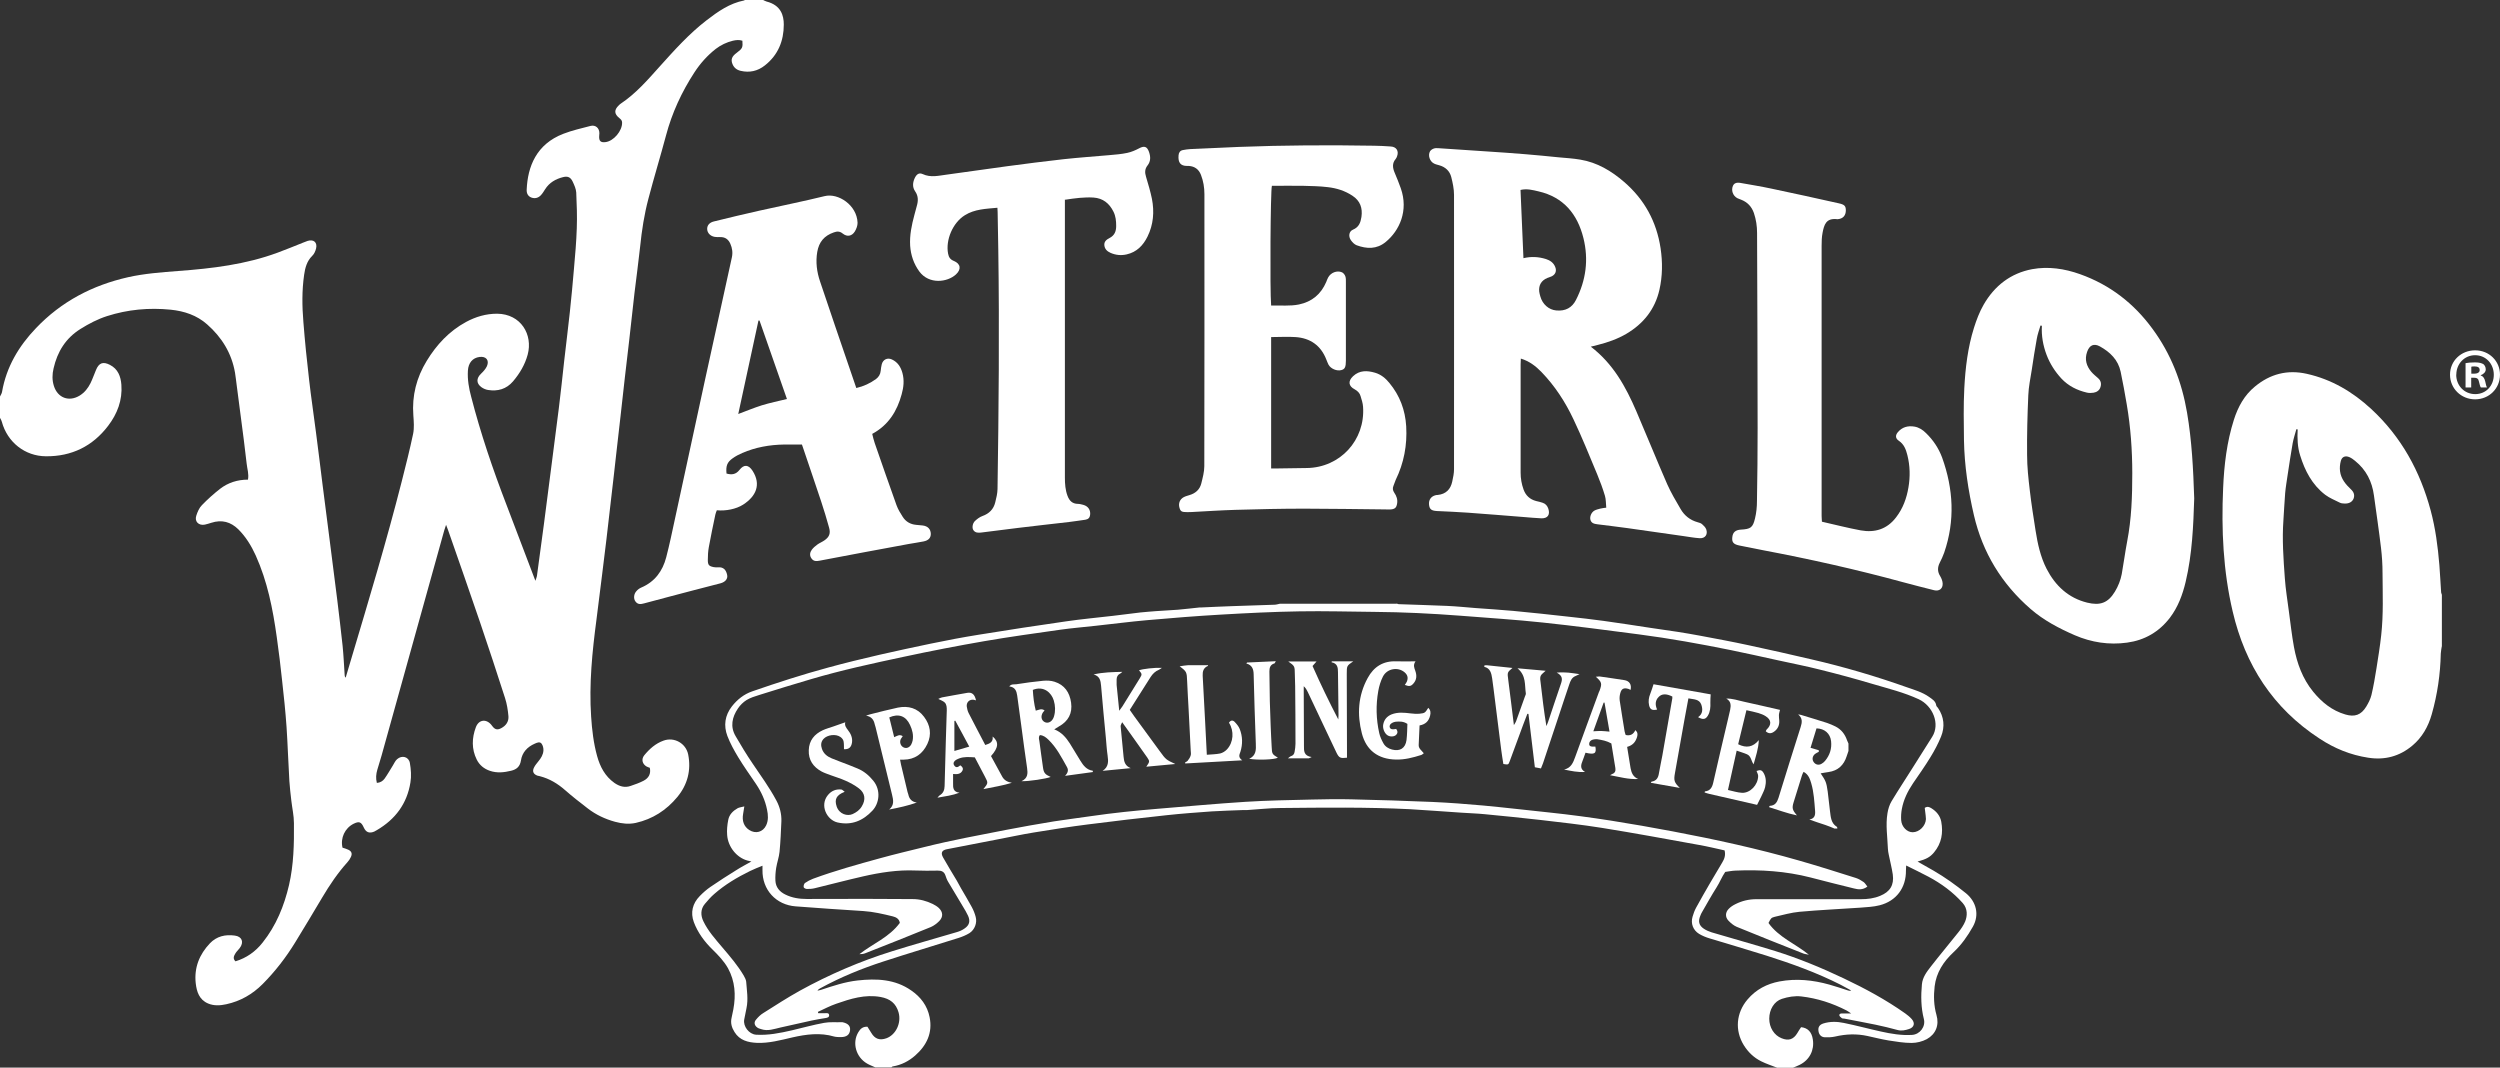 <?xml version="1.0" encoding="UTF-8"?>
<svg id="Layer_2" data-name="Layer 2" xmlns="http://www.w3.org/2000/svg" viewBox="0 0 230.07 98.25">
  <rect x="0" y="0" width="230.07" height="98.25" fill="#333333" stroke="none"/>
  <defs>
    <style>
      .cls-1 {
        fill: #fff;
      }
    </style>
  </defs>
  <g id="Content">
    <g>
      <g>
        <path class="cls-1" d="M128.5,55.53c.07.02.14.06.21.07,1.49.06,2.98.09,4.47.16.88.04,1.76.13,2.64.2,1.15.09,2.29.15,3.44.26,1.69.16,3.38.34,5.06.53,1.09.12,2.18.24,3.26.39,1.44.2,2.87.42,4.3.64.84.12,1.68.24,2.52.37.68.11,1.36.22,2.04.35,1.48.28,2.96.55,4.43.87,1.93.41,3.86.85,5.79,1.3,3,.69,5.96,1.56,8.86,2.59.69.24,1.39.44,2,.87.29.21.61.38.67.79.01.08.1.15.16.23.56.83.65,1.73.28,2.64-.27.66-.61,1.3-.98,1.9-.5.82-1.06,1.61-1.6,2.4-.49.73-.87,1.5-1.03,2.37-.06.33-.08.68-.06,1.01.04.63.55,1.13,1.07,1.12.61-.01,1.18-.58,1.21-1.21,0-.2-.04-.41-.06-.62-.02-.14-.03-.29-.05-.41.24-.17.43-.08.61.03.47.29.81.7.91,1.24.19,1.03.03,1.99-.66,2.82-.38.45-.7.62-1.52.85.51.29,1,.56,1.48.84,1.05.61,2.04,1.32,2.98,2.08.94.77,1.25,1.97.63,3.07-.49.87-1.05,1.67-1.79,2.36-.91.85-1.58,1.86-1.73,3.14-.1.88-.08,1.75.17,2.63.27.92-.06,1.76-.89,2.22-.41.22-.93.35-1.4.35-.71,0-1.42-.12-2.13-.23-.65-.11-1.29-.27-1.93-.41-1-.22-1.98-.18-2.97.05-.31.07-.64.08-.95.07-.34-.01-.55-.25-.59-.58-.05-.34.08-.57.44-.69.63-.2,1.28-.18,1.9-.05,1.14.23,2.27.54,3.41.79.94.21,1.89.37,2.86.31.72-.04,1.27-.76,1.09-1.46-.27-1.06-.28-2.12-.18-3.2.06-.65.45-1.15.82-1.63.83-1.07,1.7-2.1,2.54-3.16.24-.3.47-.63.62-.99.2-.5.25-1.16-.23-1.7-.9-1.01-1.97-1.79-3.15-2.42-.66-.35-1.33-.67-2.05-1.03,0,.2-.02.33-.02.46.02,1.58-.88,2.81-2.42,3.2-.58.15-1.19.17-1.79.22-1.86.13-3.73.21-5.59.38-.76.07-1.52.29-2.27.46-.33.08-.37.15-.58.57.95,1.33,2.48,1.91,3.72,2.92-.17-.04-.35-.05-.51-.11-2.05-.81-4.1-1.62-6.14-2.46-.28-.12-.54-.34-.76-.57-.3-.32-.29-.75.02-1.07.18-.19.41-.34.64-.45.6-.3,1.23-.45,1.91-.45,3.21,0,6.42,0,9.63,0,.61,0,1.2-.07,1.77-.31.91-.37,1.29-.99,1.16-1.96-.09-.61-.25-1.21-.37-1.82-.04-.18-.07-.36-.08-.55-.04-1.09-.22-2.18-.04-3.27.06-.38.18-.78.38-1.11.63-1.05,1.31-2.07,1.96-3.11.6-.94,1.19-1.88,1.78-2.82.74-1.18.06-2.84-1.24-3.45-1.36-.63-2.8-.98-4.22-1.4-1.61-.48-3.23-.92-4.85-1.32-1.29-.33-2.6-.58-3.91-.87-1.43-.31-2.86-.64-4.3-.93-2.81-.57-5.63-1.08-8.47-1.45-2.95-.38-5.89-.78-8.85-1.09-2.53-.27-5.08-.43-7.61-.63-2.62-.2-5.24-.33-7.86-.35-2.3-.02-4.61-.09-6.91-.05-2.42.04-4.83.16-7.24.3-2.26.13-4.52.31-6.77.51-1.59.14-3.18.35-4.77.52-1.08.12-2.17.21-3.24.36-2.32.33-4.65.65-6.97,1.05-2.48.43-4.96.91-7.43,1.44-2.86.61-5.73,1.23-8.54,2.06-1.6.47-3.19.96-4.78,1.46-.39.12-.8.25-1.15.46-.31.19-.6.48-.8.78-.54.8-.73,1.67-.21,2.55.49.85,1,1.69,1.55,2.5.76,1.13,1.56,2.22,2.2,3.42.32.6.48,1.23.46,1.9-.04.94-.08,1.88-.17,2.82-.05.5-.23.98-.31,1.48-.06.39-.09.79-.07,1.18.03.6.38,1.01.91,1.27.62.31,1.29.41,1.97.41,1.81,0,3.63-.01,5.44-.01,1.44,0,2.87.02,4.31.02.66,0,1.27.17,1.85.45.2.1.4.22.56.37.39.37.41.82.04,1.2-.22.22-.49.43-.77.55-2,.82-4.02,1.62-6.03,2.41-.17.07-.35.09-.55.09,1.23-.97,2.75-1.55,3.72-2.88-.06-.37-.33-.52-.65-.6-.9-.22-1.79-.43-2.72-.49-2.07-.12-4.14-.28-6.21-.43-1.81-.13-3.09-1.52-3.06-3.34,0-.11,0-.22,0-.4-.41.17-.79.31-1.15.49-1.18.58-2.31,1.25-3.3,2.12-.31.27-.58.58-.85.9-.42.49-.39,1.09-.14,1.6.43.9,1.1,1.64,1.74,2.4.71.83,1.41,1.65,1.97,2.59.1.18.21.38.23.57.06.81.2,1.61.03,2.43-.07.35-.14.7-.21,1.05-.12.63.44,1.35,1.08,1.4,1.12.07,2.21-.15,3.3-.4.99-.23,1.97-.51,2.97-.69.53-.1,1.09-.04,1.63-.06.02,0,.04,0,.06,0,.51.11.74.34.7.73-.04.42-.32.64-.84.64-.21,0-.42,0-.62-.05-1.29-.38-2.57-.21-3.85.08-1.08.25-2.16.55-3.28.5-.81-.04-1.57-.23-2.04-.99-.26-.41-.39-.84-.27-1.33.06-.26.11-.51.16-.77.24-1.31.16-2.58-.49-3.77-.37-.66-.89-1.2-1.43-1.73-.74-.72-1.36-1.56-1.72-2.53-.32-.87-.12-1.71.55-2.39.3-.31.63-.6.98-.84.78-.54,1.59-1.05,2.39-1.55.42-.27.87-.5,1.38-.79-.16-.04-.27-.06-.38-.09-.98-.28-1.77-1.25-1.85-2.34-.04-.46.01-.94.1-1.4.09-.49.44-.83.86-1.07.15-.08.34-.1.62-.17-.05.29-.07.49-.11.68-.12.65.07,1.17.56,1.49.59.38,1.26.2,1.56-.43.22-.47.18-.96.08-1.44-.17-.86-.53-1.64-1.02-2.37-.55-.81-1.12-1.61-1.63-2.45-.38-.63-.74-1.28-1-1.96-.36-.96-.23-1.89.41-2.72.5-.64,1.12-1.13,1.88-1.39,2.31-.8,4.63-1.55,6.99-2.19,3.12-.85,6.28-1.54,9.44-2.2,1.48-.31,2.97-.59,4.47-.83,2.66-.43,5.31-.84,7.98-1.22,1.44-.21,2.88-.34,4.33-.51.84-.1,1.68-.21,2.52-.31.47-.05.94-.08,1.41-.12.68-.05,1.35-.08,2.03-.13.67-.06,1.34-.14,2.01-.21.06,0,.11,0,.17,0,.94-.04,1.88-.09,2.82-.12,1.3-.05,2.6-.08,3.89-.13.16,0,.33-.06.49-.09,3.59,0,7.18,0,10.77,0Z"/>
        <path class="cls-1" d="M163.52,98.25c-.48-.19-.98-.35-1.44-.58-.67-.33-1.2-.84-1.6-1.48-.84-1.36-.71-2.97.34-4.21.78-.92,1.78-1.44,2.94-1.66,1.55-.29,3.08-.13,4.59.29.58.16,1.15.36,1.72.54.08.03.17.05.29,0-.32-.17-.64-.35-.96-.52-2.19-1.11-4.49-1.94-6.82-2.68-1.74-.55-3.49-1.06-5.24-1.59-.34-.1-.68-.24-.98-.42-.55-.34-.78-.95-.6-1.57.08-.29.19-.58.33-.84.41-.76.85-1.51,1.28-2.26.37-.63.74-1.26,1.12-1.89.2-.33.33-.67.22-1.12-.77-.17-1.55-.36-2.34-.5-2.98-.54-5.95-1.09-8.94-1.57-1.88-.3-3.77-.51-5.66-.73-1.7-.2-3.41-.36-5.12-.53-.71-.07-1.43-.09-2.14-.14-1.58-.1-3.15-.23-4.73-.32-3.98-.2-7.97-.15-11.95-.11-1.03,0-2.06.13-3.09.19-.13,0-.26,0-.4,0-.94.04-1.88.06-2.82.12-1.38.1-2.77.2-4.15.35-2.42.26-4.84.54-7.25.85-1.66.21-3.32.47-4.97.74-1.12.18-2.24.43-3.36.64-1.55.3-3.1.6-4.64.9-.47.09-.6.33-.36.76.4.72.84,1.42,1.26,2.13.13.23.25.46.38.69.34.59.69,1.17,1.01,1.76.15.28.27.58.35.89.15.55-.09,1.18-.57,1.49-.31.19-.67.34-1.02.45-2.3.73-4.6,1.41-6.89,2.16-2.01.65-3.96,1.45-5.81,2.46-.1.05-.2.11-.27.23.1-.02.21-.04.31-.07,1.11-.37,2.22-.74,3.38-.87,1.74-.19,3.44-.13,4.94.92.87.6,1.48,1.4,1.69,2.46.29,1.44-.27,2.6-1.33,3.53-.58.51-1.27.87-2.06,1-.05,0-.09.06-.13.09h-1.47c-.26-.12-.52-.21-.76-.35-1.03-.59-1.4-1.91-.81-2.89.18-.31.42-.53.84-.5.11.18.24.37.35.56.33.56.77.72,1.39.5.88-.32,1.4-1.42,1.12-2.39-.24-.83-.78-1.25-1.65-1.41-1.44-.26-2.76.16-4.08.62-.58.2-1.13.49-1.69.75,0,.04.02.08.03.12.21,0,.42,0,.63,0,.15,0,.34-.04.37.16.03.22-.16.26-.34.29-.43.07-.86.14-1.28.23-.96.21-1.91.43-2.86.64-.58.13-1.16.36-1.77.15-.12-.04-.26-.07-.36-.15-.27-.19-.33-.48-.11-.73.19-.23.41-.45.66-.6,1.11-.7,2.22-1.42,3.37-2.06,2.71-1.49,5.54-2.71,8.49-3.63,1.97-.62,3.97-1.17,5.95-1.76.25-.07.5-.18.71-.33.45-.3.55-.68.33-1.17-.13-.29-.3-.56-.46-.83-.46-.77-.93-1.54-1.38-2.31-.11-.18-.18-.39-.25-.59-.12-.34-.37-.44-.71-.43-.68.01-1.36.02-2.04-.01-1.64-.07-3.24.18-4.82.54-1.49.34-2.96.73-4.45,1.09-.23.06-.48.07-.72.07-.11,0-.29-.09-.3-.17-.02-.12.03-.31.12-.38.23-.16.48-.29.74-.39,2.01-.74,4.07-1.31,6.14-1.88,1.38-.38,2.77-.71,4.15-1.05,2.48-.62,4.99-1.08,7.49-1.57,1.46-.28,2.92-.54,4.39-.78,1.13-.18,2.26-.31,3.39-.48,2.05-.3,4.1-.51,6.16-.68,2.69-.22,5.38-.47,8.07-.64,2.03-.13,4.07-.16,6.11-.21,1.21-.03,2.42-.05,3.62-.02,2.49.06,4.98.13,7.47.24,1.56.07,3.13.19,4.69.33,2.03.19,4.05.43,6.07.64,3.82.4,7.6,1.03,11.37,1.74,3.92.74,7.81,1.59,11.64,2.69,1.75.5,3.48,1.05,5.22,1.6.25.08.48.22.7.37.14.1.22.26.35.42-.43.33-.85.27-1.24.17-1.34-.32-2.67-.67-4-1.01-2.27-.58-4.57-.73-6.9-.63-.32.01-.63.08-.94.12-.32.46-.5.96-.79,1.41-.47.74-.9,1.52-1.34,2.28-.07.11-.12.23-.17.36-.21.5-.12.88.33,1.18.21.14.46.25.71.33,1.95.58,3.91,1.12,5.85,1.72,2.18.68,4.28,1.55,6.34,2.53,1.96.93,3.86,1.96,5.63,3.21.21.15.42.32.6.52.33.37.23.77-.25.92-.34.11-.68.19-1.05.09-.67-.18-1.35-.35-2.03-.49-.96-.2-1.92-.37-2.88-.56-.07-.01-.17,0-.22-.04-.09-.07-.23-.18-.23-.27,0-.16.16-.17.3-.16.22,0,.45,0,.79,0-.19-.12-.29-.21-.41-.27-1.32-.68-2.71-1.13-4.18-1.3-.61-.07-1.21.04-1.78.22-.72.23-1.17.99-1.17,1.83,0,.81.45,1.53,1.14,1.8.64.26,1.09.11,1.44-.47.11-.19.23-.38.35-.55.61.06.98.44,1.08,1.12.16.99-.3,1.89-1.2,2.34-.2.1-.41.18-.62.27h-1.47Z"/>
      </g>
      <g>
        <path class="cls-1" d="M168.85,76.26c-.29-.12-.57-.24-.87-.34-.48-.16-.96-.31-1.47-.5.47-.08.56-.38.53-.78-.07-.86-.11-1.73-.36-2.57-.12-.39-.25-.8-.7-1.04-.06.12-.12.22-.15.33-.26.83-.52,1.65-.77,2.48-.16.53-.12.7.31,1.2-.93-.19-1.74-.51-2.57-.76.03-.06.05-.12.07-.12.48-.02.67-.32.8-.73.67-2.18,1.35-4.35,2.04-6.52.14-.43.19-.82-.23-1.16.1.01.2.02.29.05.79.24,1.59.48,2.37.73.27.09.53.21.78.33.53.27.87.71,1.06,1.27.04.1.08.2.13.3v.68c-.05.16-.11.31-.16.47-.26.83-.8,1.35-1.68,1.47-.24.03-.47.08-.72.12.47.69.53.83.65,1.68.08.6.13,1.2.21,1.8.07.54.09,1.11.63,1.44.04.02.03.1.05.16h-.23ZM167.38,69.06s0,.09,0,.13c-.11.06-.24.11-.34.19-.25.2-.3.51-.13.75.17.25.47.32.74.15.11-.06.21-.15.3-.25.44-.53.64-1.13.56-1.83-.08-.69-.59-1.15-1.34-1.17-.18.6-.37,1.2-.55,1.79.27.08.51.15.75.22Z"/>
        <path class="cls-1" d="M141.78,70.71c-.2-.04-.37-.07-.53-.1-.2-1.66-.4-3.28-.59-4.91-.03,0-.06,0-.1-.01-.13.33-.26.66-.38.99-.42,1.13-.83,2.26-1.25,3.39-.12.32-.13.31-.58.24-.06-.41-.14-.84-.19-1.26-.2-1.59-.4-3.18-.6-4.77-.08-.62-.15-1.23-.24-1.85-.07-.48-.18-.94-.72-1.06,0-.07-.01-.09,0-.11,0-.01.03-.03.05-.03.05,0,.11-.02.17-.01.78.08,1.56.16,2.37.25-.49.41-.48.41-.39,1.09.18,1.36.34,2.73.52,4.17.09-.15.16-.24.2-.35.28-.76.55-1.52.82-2.29.03-.09.09-.18.08-.27-.12-.78.05-1.64-.77-2.32.93.08,1.73.15,2.59.23-.19.19-.39.31-.46.48-.07.18-.03.41,0,.61.15,1.33.31,2.66.53,4,.06-.14.12-.27.17-.42.39-1.16.77-2.32,1.17-3.48.14-.4.17-.73-.39-1.02.45-.04.76-.02,1.06,0,.31.03.63.08,1.04.14-.18.08-.27.13-.36.17-.36.14-.48.46-.59.79-.32.93-.62,1.86-.93,2.79-.49,1.48-.99,2.96-1.48,4.45-.05.14-.11.28-.19.48Z"/>
        <path class="cls-1" d="M100.58,71.05c-.85.12-1.7.24-2.56.35.24-.26.34-.51.17-.81-.5-.89-.96-1.8-1.71-2.52-.22-.21-.45-.4-.78-.42-.15.18-.08.37-.05.54.1.8.22,1.6.33,2.41.07.53.19.67.71.9-.36.16-2.06.42-2.68.39.6-.28.58-.73.51-1.22-.19-1.29-.36-2.57-.53-3.86-.13-.93-.26-1.87-.38-2.8-.06-.42-.19-.78-.73-.84.2-.25.45-.17.65-.2.82-.13,1.64-.24,2.46-.32.35-.03.73-.02,1.06.09.92.29,1.39.99,1.52,1.92.14.99-.26,1.72-1.13,2.2-.13.07-.25.15-.42.26.67.26,1.08.75,1.43,1.29.33.53.65,1.06.97,1.59.27.44.57.85,1.15.93,0,.04,0,.08,0,.12ZM95.05,63.5c.04.66.11,1.28.27,1.9.29-.07.53-.23.81-.02-.06.07-.11.12-.15.18-.22.34-.16.71.14.88.3.17.65.01.82-.36.02-.05.04-.1.06-.16.14-.48.12-.97-.02-1.45-.21-.71-.92-1.39-1.93-.98Z"/>
        <path class="cls-1" d="M129.27,63.05c.08-.13.16-.22.2-.32.14-.35.07-.62-.21-.86-.61-.52-1.61-.35-1.99.39-.21.41-.35.88-.43,1.33-.23,1.29-.2,2.59.09,3.88.07.32.22.64.38.93.17.31.46.49.8.58.73.19,1.23-.12,1.33-.88.06-.5.06-1.01.08-1.48-.37-.25-.73-.23-1.09-.2-.11.01-.22.06-.32.11-.15.09-.27.22-.21.41.06.18.22.18.37.17.07,0,.14-.02.22-.03.15.21.16.39-.02.56-.18.17-.56.18-.79.02-.28-.19-.46-.65-.38-1.01.09-.44.35-.74.77-.91.57-.22,1.15-.16,1.73-.09.28.03.56.06.84.03.49-.05.51-.08.8-.54.22.21.24.44.17.72-.12.49-.41.8-.97.9-.03.59-.05,1.19-.08,1.79-.02.34.27.51.47.77-.1.07-.16.14-.24.16-.76.24-1.52.44-2.32.42-1.65-.03-2.74-.86-3.14-2.41-.45-1.75-.35-3.48.54-5.1.56-1.03,1.42-1.58,2.63-1.53.56.02,1.12,0,1.77,0-.24.34-.12.59-.03.85.16.44.15.85-.18,1.21-.22.24-.37.27-.78.11Z"/>
        <path class="cls-1" d="M103.27,66.46c-.07.17-.14.27-.14.37.08.94.19,1.88.27,2.81.04.46.14.85.66,1.05-.86.08-1.73.17-2.59.25.56-.36.54-.87.46-1.41-.08-.54-.11-1.09-.16-1.63-.15-1.6-.31-3.19-.44-4.79-.04-.48-.12-.89-.69-1.04.88-.21,1.75-.22,2.64-.24-.06.05-.11.12-.18.15-.24.11-.33.3-.34.54,0,.17,0,.34,0,.51.07.77.16,1.54.24,2.38.12-.17.21-.28.29-.4.54-.86,1.08-1.73,1.61-2.6.22-.36.2-.39-.08-.72.3-.13,1.44-.26,2.11-.23-.13.08-.2.15-.28.18-.33.13-.57.37-.76.66-.64,1-1.27,2-1.92,3.03.14.2.26.38.39.56.79,1.08,1.58,2.16,2.37,3.24.56.77.58.79,1.43,1.18-.95.09-1.79.17-2.67.25.31-.45.33-.49.1-.83-.75-1.08-1.53-2.15-2.33-3.28Z"/>
        <path class="cls-1" d="M122.55,60.86c.64,0,1.29,0,1.99,0-.6.41-.6.41-.6,1.14,0,2.38.02,4.76.02,7.13,0,.2,0,.41,0,.6-.61.07-.72.02-.95-.43-.29-.59-.57-1.19-.85-1.79-.6-1.28-1.21-2.55-1.81-3.83-.09-.18-.18-.36-.37-.53,0,.18,0,.36,0,.54,0,1.64.01,3.28.02,4.93,0,.46-.04.94.71,1.05-.2.09-.24.12-.28.12-.6,0-1.2,0-1.91,0,.15-.11.21-.18.28-.2.21-.06.31-.21.34-.41.04-.24.08-.48.08-.73,0-1.77-.01-3.55-.03-5.32,0-.36-.03-.72-.03-1.07-.01-.76,0-.76-.61-1.19.89,0,1.72,0,2.61,0-.13.14-.23.26-.37.42.73,1.65,1.52,3.29,2.37,4.92,0-.13.02-.26.02-.39-.02-1.32-.04-2.64-.05-3.96,0-.41-.04-.81-.59-.91.01-.04.02-.07.03-.11Z"/>
        <path class="cls-1" d="M90.67,68.56c.43-.13.75-.28.68-.78.6.5.54,1.03-.15,1.8.33.61.68,1.24,1.02,1.87.19.36.5.52.9.59-.84.26-1.7.39-2.62.58.45-.56.45-.56.14-1.15-.3-.58-.61-1.16-.93-1.77-.49-.03-.98-.08-1.45.1-.14.05-.28.12-.39.22-.14.13-.16.3-.03.46.11.14.25.16.4.05.04-.03.08-.06.13-.1.18.12.3.27.21.47-.16.34-.48.37-.87.33,0,.28,0,.56,0,.84-.01.42,0,.82.59.88-.65.25-1.29.33-2.03.46.12-.13.16-.19.21-.22.33-.19.44-.49.45-.85.03-1.36.07-2.72.11-4.07.03-.96.06-1.92.09-2.89,0-.27,0-.55-.2-.74-.14-.13-.35-.2-.58-.32.13-.06.24-.12.34-.14.78-.14,1.55-.29,2.33-.42.43-.07.68.14.8.69-.1-.02-.18-.05-.26-.06-.37-.02-.64.26-.59.64.03.2.08.41.17.59.49.97,1.01,1.93,1.52,2.92ZM89.2,68.71c-.23-.43-.44-.83-.66-1.23-.21-.39-.42-.77-.63-1.16-.03.01-.05.02-.08.03v2.76c.46-.13.89-.26,1.37-.4Z"/>
        <path class="cls-1" d="M149.74,68.72c.11.68.21,1.34.32,1.98.08.42.23.8.7.99-.88.05-1.72-.19-2.59-.35.07-.04.13-.08.2-.11.26-.09.33-.29.29-.54-.12-.76-.25-1.52-.37-2.27-.42-.24-.86-.32-1.3-.39-.06,0-.11-.01-.17,0-.36.02-.56.17-.57.43,0,.21.12.27.57.25.12.64-.07.76-.91.56-.1.27-.19.56-.3.83-.15.37-.17.7.26.94-.66.05-1.28-.09-1.93-.22.64-.14.83-.63,1.02-1.15.72-2,1.46-3.99,2.19-5.99.01-.04.03-.07.05-.1.25-.68.22-.8-.34-1.3.16,0,.28-.04.39-.02.75.1,1.49.22,2.23.33.47.07.69.4.58.9-.07-.03-.13-.07-.19-.09-.43-.13-.65-.03-.76.4-.06.21-.08.45-.05.67.14.95.3,1.9.45,2.84.02.11.06.21.1.33.41.09.7-.04.89-.45.21.19.23.38.16.62-.13.45-.38.77-.9.92ZM148.12,67.33c-.16-.94-.31-1.81-.46-2.67-.03,0-.05,0-.08,0-.31.87-.63,1.73-.95,2.64.28-.01.5-.04.72-.03.24,0,.47.04.77.06Z"/>
        <path class="cls-1" d="M159.82,69.09c-.27,1.23-.53,2.38-.8,3.61.46.1.88.24,1.29.26.75.04,1.48-.72,1.49-1.55,0-.15-.1-.31-.15-.46.35-.13.5-.09.67.22.22.4.22.84.12,1.27-.07.29-.22.56-.34.83-.12.26-.26.52-.4.8-1.43-.33-2.92-.67-4.4-1.01-.14-.03-.29-.08-.43-.13.01-.04.02-.1.04-.1.47-.05.65-.35.75-.78.43-1.91.88-3.81,1.33-5.72.08-.33.16-.66.23-.99.08-.4.11-.8-.36-1.05.59-.02,1.11.18,1.64.29.55.12,1.1.25,1.65.37.55.13,1.1.25,1.66.38-.03.15-.09.3-.1.46-.01.17.02.34.03.51.03.43-.12.78-.47,1.03-.26.19-.51.21-.77-.03.03-.06.04-.12.07-.15.48-.45.46-.9-.08-1.24-.2-.13-.44-.22-.67-.29-.34-.1-.69-.17-1.1-.26-.25,1.05-.5,2.08-.76,3.13.75.38,1.37.27,1.9-.38-.03.79-.28,1.5-.48,2.23-.23-.31-.22-.75-.6-.92-.29-.13-.6-.21-.96-.34Z"/>
        <path class="cls-1" d="M84.39,73.85c-.84.3-1.68.48-2.56.65.49-.41.38-.88.26-1.38-.51-2.06-1.01-4.12-1.51-6.19-.02-.09-.06-.18-.08-.27-.09-.43-.31-.72-.8-.8.14-.04.27-.1.41-.13.84-.21,1.67-.43,2.52-.61.96-.19,1.81.04,2.41.85.57.76.72,1.61.3,2.5-.43.9-1.14,1.43-2.18,1.44-.09,0-.18,0-.33,0,.04.18.06.32.09.46.2.84.4,1.68.6,2.52.02.07.05.14.07.22.09.43.33.69.8.75ZM83.08,67.74c-.06.09-.13.18-.18.27-.14.29-.02.64.25.77.26.13.55.02.71-.27.06-.11.1-.24.13-.37.09-.5-.03-.97-.24-1.42-.38-.83-1.05-1.08-1.91-.7.15.6.3,1.2.45,1.82.25-.1.47-.29.78-.1Z"/>
        <path class="cls-1" d="M77.73,72.87c-.78.31-.95.7-.73,1.36.25.71.99.9,1.46.69.35-.16.65-.37.85-.71.38-.62.31-1.22-.27-1.66-.37-.28-.79-.51-1.22-.7-.46-.21-.95-.35-1.43-.53-.26-.1-.54-.19-.78-.32-.77-.42-1.22-1.06-1.18-1.97.03-.89.52-1.47,1.29-1.83.31-.14.64-.23.96-.34.35-.12.71-.25,1.11-.39-.08.29.08.5.24.71.26.33.44.7.38,1.15-.07.45-.29.64-.74.62-.01-.25.01-.5-.04-.74-.03-.15-.16-.3-.29-.39-.43-.3-1.21-.2-1.56.19-.24.27-.25.58-.14.9.15.45.49.71.9.88.5.21,1.02.39,1.53.59.28.11.56.22.84.34.59.24,1.06.64,1.46,1.13.72.88.55,2.08-.08,2.75-.87.93-1.92,1.38-3.21,1.09-.98-.22-1.67-1.57-.89-2.52.32-.39.74-.57,1.25-.51.08.01.16.11.3.21Z"/>
        <path class="cls-1" d="M156.27,66c.44-.3.44-.72.3-1.15-.19-.53-.7-.48-1.19-.58-.12.65-.24,1.3-.36,1.94-.29,1.65-.58,3.3-.88,4.95-.12.66-.07.85.45,1.35-.94-.16-1.8-.32-2.67-.47.04-.06.05-.11.08-.11.45-.07.61-.37.67-.78.09-.54.21-1.07.31-1.61.31-1.76.61-3.52.92-5.28,0-.05,0-.11,0-.16-.56-.28-.96-.26-1.25.03-.31.3-.36.71-.15,1.17-.45.1-.65,0-.74-.4-.08-.36-.03-.71.11-1.05.12-.29.2-.59.3-.88,1.74.31,3.52.62,5.26.93-.01.26-.04.51-.03.76.02.42-.01.83-.23,1.2-.21.35-.44.39-.88.15Z"/>
        <path class="cls-1" d="M111.06,69.46c.45-.04.85-.04,1.23-.12.22-.05.46-.2.62-.37.61-.65.68-1.69.19-2.46.14-.22.33-.26.51-.09.19.2.38.42.48.67.27.69.28,1.4.06,2.1-.08.24-.24.49.17.78-1.87.1-3.55.2-5.24.29,0-.03-.02-.05-.03-.08.08-.06.19-.1.25-.17.11-.14.22-.3.27-.47.05-.14.02-.3.01-.45-.07-1.3-.13-2.6-.2-3.9-.04-.83-.1-1.66-.13-2.49-.03-.85-.04-.9-.69-1.38.27-.04.51-.09.74-.1.62-.01,1.24,0,1.87,0,0,0,.01.06,0,.06-.42.17-.51.51-.49.91.08,1.38.15,2.75.22,4.13.05,1.02.1,2.03.16,3.13Z"/>
        <path class="cls-1" d="M114.77,60.97c.86-.04,1.72-.08,2.64-.12-.07.11-.09.19-.12.2-.39.11-.47.4-.47.74.01.92.02,1.85.04,2.77.02.77.05,1.55.08,2.32.02.62.06,1.24.09,1.86.03.65.04.66.57.99-.32.18-1.84.24-2.64.1.66-.31.63-.85.61-1.4-.08-2.13-.15-4.26-.2-6.39-.01-.47-.15-.84-.67-.98.02-.03.05-.06.07-.1Z"/>
      </g>
      <g>
        <path class="cls-1" d="M0,36.49c.07-.15.17-.28.19-.44.4-2.29,1.54-4.2,3.12-5.85,2.33-2.45,5.2-3.95,8.48-4.69,1.52-.34,3.06-.45,4.6-.57,3.13-.23,6.23-.6,9.19-1.7.78-.29,1.54-.6,2.31-.91.14-.06.28-.11.42-.16.55-.17.91.13.78.69-.06.25-.18.52-.36.69-.49.48-.65,1.1-.74,1.73-.21,1.45-.19,2.9-.07,4.35.14,1.78.32,3.57.53,5.35.18,1.61.43,3.21.63,4.82.21,1.59.4,3.18.6,4.77.21,1.66.43,3.33.64,4.99.24,1.89.48,3.78.72,5.67.17,1.4.34,2.81.49,4.21.09.9.13,1.81.19,2.71,0,.07.02.14.09.22.18-.61.36-1.22.54-1.82,1.61-5.39,3.23-10.78,4.62-16.24.37-1.46.74-2.92,1.05-4.39.11-.54.06-1.13.02-1.69-.14-1.81.29-3.48,1.23-5.02.91-1.49,2.07-2.74,3.62-3.58.89-.48,1.83-.76,2.86-.76,2.19.02,3.31,1.93,2.81,3.77-.25.92-.73,1.73-1.35,2.46-.61.71-1.4.93-2.29.79-.21-.03-.44-.13-.62-.26-.48-.35-.47-.82-.04-1.23.21-.2.43-.44.55-.7.24-.55-.08-.93-.68-.85-.63.08-1.03.54-1.07,1.26-.05.82.09,1.62.3,2.4.87,3.38,1.99,6.67,3.24,9.92.82,2.14,1.63,4.29,2.45,6.44.06.16.12.31.22.58.07-.21.12-.32.14-.43.22-1.61.44-3.21.65-4.82.25-1.89.48-3.78.73-5.66.21-1.66.43-3.33.64-4.99.18-1.44.33-2.88.49-4.33.17-1.5.36-2.99.52-4.49.14-1.33.27-2.66.38-4,.11-1.24.22-2.48.26-3.73.04-1.09,0-2.19-.05-3.28-.02-.34-.18-.69-.33-1.01-.19-.4-.45-.52-.88-.41-.68.17-1.26.5-1.65,1.11-.12.19-.24.39-.39.55-.24.26-.55.34-.88.22-.32-.12-.45-.4-.43-.73.09-2.11.88-4.18,3.38-5.14.8-.31,1.65-.5,2.49-.72.46-.12.82.19.82.67,0,.09-.02.19-.02.28-.02.44.14.59.57.54.76-.08,1.56-1.04,1.54-1.8,0-.2-.11-.29-.25-.41-.48-.38-.5-.75-.06-1.17.05-.05.11-.11.17-.15,1.4-.93,2.49-2.19,3.6-3.43,1.35-1.5,2.7-3.01,4.31-4.25,1.05-.81,2.13-1.57,3.47-1.83.03,0,.05-.05.07-.08.53,0,1.06,0,1.59,0,.13.06.25.14.39.18,1.33.34,1.59,1.28,1.59,2.12,0,1.5-.52,2.8-1.74,3.76-.67.53-1.41.69-2.23.5-.35-.08-.61-.28-.75-.62-.17-.42-.07-.71.4-1.05.51-.38.56-.48.51-1.1-.29-.1-.58-.07-.88,0-.57.14-1.1.39-1.57.75-.78.61-1.43,1.34-1.97,2.17-1.17,1.8-2.06,3.72-2.61,5.8-.52,1.95-1.11,3.87-1.62,5.82-.38,1.44-.61,2.91-.76,4.4-.15,1.42-.35,2.84-.52,4.27-.17,1.46-.33,2.92-.49,4.38-.13,1.14-.27,2.28-.4,3.43-.13,1.16-.26,2.32-.39,3.49-.13,1.2-.27,2.4-.41,3.6-.13,1.14-.25,2.29-.39,3.43-.16,1.44-.33,2.88-.5,4.33-.13,1.09-.27,2.17-.4,3.26-.17,1.38-.34,2.77-.52,4.15-.39,2.96-.69,5.93-.49,8.92.08,1.22.22,2.44.55,3.63.27.98.73,1.86,1.59,2.47.46.32.95.47,1.49.28.41-.14.82-.28,1.2-.48.46-.24.69-.63.57-1.19-.09-.04-.2-.06-.3-.12-.39-.23-.5-.66-.22-1.02.48-.59,1.05-1.1,1.78-1.36.98-.36,2.06.24,2.27,1.27.29,1.45-.06,2.79-1,3.92-1,1.21-2.27,2.03-3.82,2.38-.64.14-1.27.07-1.9-.1-.92-.25-1.77-.65-2.52-1.23-.7-.54-1.41-1.09-2.07-1.67-.69-.61-1.45-1.07-2.35-1.3-.07-.02-.15-.03-.22-.05-.37-.14-.49-.4-.3-.76.1-.2.25-.37.39-.55.25-.3.45-.62.47-1.01.01-.21-.05-.46-.17-.62-.16-.21-.41-.1-.63,0-.69.3-1.16.81-1.27,1.55-.09.56-.4.82-.9.94-.65.16-1.3.23-1.95.01-.54-.18-.97-.53-1.22-1.04-.48-.97-.45-1.98-.08-2.97.28-.75,1.02-.8,1.49-.14.25.35.48.42.85.22.44-.23.7-.61.66-1.1-.05-.56-.14-1.13-.31-1.66-.75-2.33-1.51-4.65-2.3-6.97-.96-2.83-1.96-5.66-2.94-8.48-.05-.14-.11-.28-.19-.5-.07.22-.13.37-.17.52-1.92,6.91-3.84,13.82-5.77,20.73-.12.44-.27.86-.39,1.3-.11.38-.15.77-.04,1.2.31-.02.55-.17.71-.39.27-.38.5-.79.75-1.19.13-.21.23-.45.4-.6.45-.4,1.08-.23,1.18.35.1.58.15,1.21.05,1.79-.31,1.95-1.39,3.39-3.08,4.38-.08.05-.16.1-.25.14-.45.19-.76.07-.96-.37-.24-.53-.43-.6-.94-.35-.8.4-1.23,1.31-1.02,2.2.16.05.34.1.51.18.32.14.41.36.26.68-.08.17-.18.33-.31.47-.9,1-1.65,2.11-2.33,3.26-.82,1.38-1.64,2.75-2.48,4.12-.85,1.39-1.84,2.67-2.99,3.83-.94.95-2.06,1.59-3.36,1.87-.54.12-1.13.16-1.67-.07-.82-.35-1.05-1.08-1.14-1.88-.15-1.43.34-2.64,1.31-3.66.62-.65,1.42-.83,2.29-.71.67.09.86.61.45,1.15-.12.17-.29.31-.39.48-.13.22-.28.47,0,.74,1.01-.31,1.84-.89,2.5-1.73,1.25-1.57,1.98-3.37,2.43-5.3.43-1.87.47-3.78.45-5.68,0-.69-.16-1.38-.24-2.08-.07-.6-.14-1.2-.18-1.8-.1-1.66-.15-3.32-.26-4.98-.1-1.43-.25-2.86-.41-4.28-.14-1.33-.3-2.66-.49-3.99-.36-2.58-.86-5.13-1.94-7.52-.4-.88-.9-1.7-1.59-2.39-.71-.7-1.53-.92-2.49-.61-.2.06-.4.13-.6.17-.56.11-.96-.28-.79-.81.11-.35.27-.73.52-.98.52-.54,1.09-1.05,1.68-1.51.73-.56,1.59-.84,2.56-.84.1-.52-.07-.99-.12-1.47-.16-1.44-.35-2.88-.54-4.32-.12-.97-.25-1.94-.38-2.92-.05-.37-.09-.75-.15-1.12-.31-1.81-1.22-3.27-2.57-4.46-.95-.84-2.1-1.22-3.35-1.35-2-.2-3.95-.02-5.86.59-.87.28-1.67.7-2.44,1.18-1.36.85-2.13,2.09-2.48,3.63-.13.55-.14,1.08.03,1.62.35,1.1,1.39,1.49,2.38.88.45-.28.76-.68.99-1.14.19-.39.33-.8.5-1.2.27-.67.65-.81,1.29-.48.74.38.99,1.06,1.05,1.82.11,1.43-.38,2.69-1.22,3.79-1.43,1.88-3.36,2.82-5.72,2.8-1.94-.01-3.55-1.3-4.06-3.17-.04-.16-.14-.3-.21-.44,0-.64,0-1.28,0-1.93Z"/>
        <path class="cls-1" d="M224.71,59.49c-.03.22-.08.44-.09.66-.04,1.89-.31,3.75-.83,5.58-.32,1.13-.88,2.13-1.79,2.89-1.18.99-2.54,1.35-4.06,1.11-1.63-.25-3.1-.85-4.48-1.76-4.29-2.8-6.84-6.77-7.99-11.69-.88-3.74-1.05-7.54-.88-11.36.09-2.13.34-4.25.99-6.29.38-1.19.96-2.26,1.94-3.06,1.39-1.15,2.97-1.57,4.76-1.17,2.29.51,4.23,1.66,5.94,3.24,2.77,2.56,4.5,5.73,5.47,9.34.44,1.64.66,3.32.8,5.02.07.83.1,1.66.16,2.48,0,.09.05.17.07.26,0,1.59,0,3.17,0,4.76ZM211.46,39.52s-.08-.01-.13-.02c-.12.43-.26.86-.34,1.29-.17.96-.31,1.93-.46,2.9-.08.56-.18,1.12-.23,1.68-.07.83-.1,1.66-.16,2.48-.13,1.79,0,3.58.13,5.37.07,1.01.24,2.02.37,3.03.15,1.1.27,2.21.47,3.3.28,1.5.79,2.91,1.77,4.11.79.97,1.73,1.73,2.95,2.09.87.26,1.46.05,1.93-.72.2-.33.39-.7.48-1.07.19-.8.33-1.62.46-2.44.16-1.02.33-2.05.44-3.08.21-1.9.13-3.81.12-5.71,0-.77-.05-1.55-.14-2.31-.19-1.61-.43-3.21-.65-4.82-.17-1.29-.72-2.37-1.74-3.19-.16-.13-.33-.26-.52-.34-.38-.16-.69-.04-.79.36-.08.3-.11.63-.07.94.09.69.51,1.2,1,1.66.25.23.38.52.24.87-.13.3-.42.46-.84.44-.15,0-.31-.02-.44-.09-.45-.23-.94-.42-1.33-.72-1.2-.92-1.86-2.2-2.3-3.61-.25-.78-.27-1.59-.23-2.41Z"/>
        <path class="cls-1" d="M146.38,31.89c2.08,1.58,3.24,3.71,4.21,5.96.96,2.23,1.87,4.49,2.84,6.71.35.79.8,1.54,1.23,2.28.35.61.88,1.03,1.57,1.22.14.04.3.08.41.18.15.13.31.29.38.47.17.48-.1.85-.6.82-.49-.03-.97-.12-1.46-.19-1.73-.25-3.47-.5-5.2-.74-.91-.13-1.83-.23-2.75-.35-.29-.04-.57-.09-.65-.43-.07-.28.09-.67.37-.83.16-.09.35-.13.53-.18.16-.04.32-.06.56-.09-.04-.4-.02-.76-.12-1.09-.2-.67-.44-1.32-.71-1.97-.71-1.7-1.4-3.42-2.19-5.08-.75-1.59-1.71-3.07-2.94-4.34-.53-.55-1.12-1-1.9-1.24,0,.19-.02.36-.02.53,0,3.32,0,6.65,0,9.97,0,.54.09,1.05.27,1.55.2.56.59.91,1.16,1.06.2.05.41.09.6.16.27.09.43.28.52.55.18.55-.06.9-.64.88-.55-.02-1.09-.08-1.64-.12-1.71-.13-3.42-.28-5.14-.4-.94-.07-1.88-.1-2.83-.15-.52-.03-.69-.17-.73-.6-.04-.42.18-.74.58-.85.07-.02.15-.03.22-.03.76-.08,1.19-.52,1.34-1.25.08-.37.16-.74.16-1.11,0-8.42.01-16.85,0-25.27,0-.54-.12-1.09-.25-1.61-.14-.57-.54-.94-1.11-1.1-.16-.05-.33-.08-.48-.16-.39-.19-.58-.75-.37-1.12.07-.12.21-.21.35-.26.14-.05.3-.04.45-.03,1.45.09,2.9.19,4.35.29,1.2.08,2.41.16,3.61.26,1.03.08,2.07.19,3.1.29.66.06,1.32.1,1.97.21,1.56.26,2.86,1.04,4.03,2.05,1.88,1.62,2.99,3.66,3.36,6.11.19,1.28.18,2.56-.11,3.83-.41,1.79-1.47,3.11-3.04,4.04-.82.48-1.71.79-2.62,1.02-.2.05-.4.1-.68.17ZM140.2,23.76c.71-.17,1.38-.13,2.04.07.39.12.72.33.88.73.15.36.04.68-.3.86-.13.07-.28.1-.42.16-.55.23-.81.66-.75,1.25.02.15.06.29.1.44.2.73.78,1.24,1.47,1.3.84.08,1.45-.25,1.81-.96.93-1.82,1.18-3.72.69-5.7-.55-2.21-1.83-3.77-4.14-4.3-.52-.12-1.05-.27-1.65-.13.09,2.09.18,4.16.27,6.28Z"/>
        <path class="cls-1" d="M201.93,45.86c-.08,2.5-.18,5.12-.79,7.69-.28,1.18-.7,2.31-1.44,3.29-1,1.31-2.33,2.08-3.95,2.3-1.66.23-3.28-.02-4.81-.68-1.45-.63-2.86-1.37-4.07-2.42-2.66-2.31-4.41-5.18-5.21-8.61-.53-2.28-.88-4.59-.92-6.94-.02-1.58-.05-3.17.03-4.75.1-1.88.32-3.76.89-5.57.23-.73.51-1.47.89-2.13,1-1.74,2.49-2.9,4.47-3.27,1.48-.27,2.97-.05,4.4.46,2.75.98,4.95,2.68,6.67,5.03,1.7,2.31,2.7,4.89,3.18,7.71.44,2.58.57,5.17.66,7.9ZM187.91,29.98s-.09-.01-.13-.02c-.12.41-.27.81-.34,1.23-.17.94-.32,1.89-.46,2.84-.12.78-.29,1.56-.32,2.35-.08,1.83-.13,3.66-.11,5.49,0,1.09.12,2.18.25,3.27.14,1.23.34,2.46.53,3.69.19,1.21.45,2.41,1.01,3.51.81,1.57,2.01,2.69,3.74,3.12,1.19.29,1.92.03,2.55-1.01.31-.51.52-1.05.63-1.62.18-1,.31-2.01.5-3.01.4-2.07.47-4.16.47-6.25,0-2.13-.15-4.26-.51-6.36-.17-1-.35-2-.56-3-.23-1.09-.97-1.81-1.91-2.33-.56-.31-.97-.11-1.18.51-.24.69-.06,1.3.4,1.84.18.21.41.39.62.58.26.23.31.52.21.82-.09.29-.33.46-.63.51-.2.03-.42.04-.62-.01-.9-.21-1.7-.61-2.34-1.29-.59-.64-1.06-1.37-1.37-2.19-.32-.85-.48-1.74-.43-2.65Z"/>
        <path class="cls-1" d="M78.8,35.71c.69-.16,1.28-.44,1.82-.83.25-.19.4-.44.43-.76.02-.21.05-.41.1-.61.12-.43.52-.62.93-.43.54.25.82.7.97,1.25.18.66.11,1.31-.07,1.95-.42,1.55-1.21,2.84-2.71,3.65.07.28.13.57.23.85.66,1.9,1.32,3.81,2,5.7.14.39.36.75.58,1.09.28.44.7.68,1.22.73.21.02.41.04.62.06.47.06.73.34.74.77,0,.37-.21.61-.68.7-.44.09-.89.15-1.34.23-2.74.51-5.48,1.01-8.22,1.54-.31.06-.56.06-.75-.22-.19-.27-.13-.56.04-.79.14-.19.34-.35.53-.49.2-.14.43-.23.63-.37.45-.31.58-.64.43-1.17-.22-.8-.46-1.59-.72-2.38-.55-1.66-1.12-3.32-1.68-4.98-.03-.09-.06-.17-.1-.29-.56,0-1.1,0-1.64,0-1.33.02-2.63.25-3.85.78-.31.13-.61.29-.89.49-.51.36-.63.71-.56,1.4.46.13.85.1,1.19-.33.42-.54.84-.49,1.21.08.81,1.27.31,2.35-.87,3.11-.64.41-1.59.6-2.42.52-.05.13-.11.26-.14.41-.21,1-.42,1.99-.6,2.99-.07.39-.09.79-.09,1.18,0,.45.1.56.53.65.14.03.3.03.45.02.43-.03.7.21.8.71.07.35-.17.64-.61.76-.84.22-1.68.43-2.51.65-1.51.4-3.02.79-4.53,1.2-.32.09-.59.11-.8-.19-.18-.25-.15-.67.1-.94.12-.14.28-.26.45-.33,1.24-.53,1.96-1.51,2.29-2.78.3-1.15.54-2.31.79-3.47.93-4.27,1.84-8.54,2.77-12.81.82-3.77,1.65-7.54,2.48-11.31.1-.45.04-.86-.14-1.27-.18-.4-.47-.62-.93-.61-.17,0-.34.01-.51-.02-.4-.07-.68-.36-.69-.72-.01-.33.2-.6.62-.7,1.39-.34,2.78-.68,4.18-.99,2-.45,4.02-.85,6.01-1.34,1.25-.31,2.98.83,3.03,2.46,0,.26-.11.56-.25.79-.27.44-.71.52-1.11.2-.28-.23-.53-.22-.83-.11-.87.3-1.36.87-1.52,1.79-.16.94-.04,1.85.26,2.73.91,2.73,1.85,5.45,2.78,8.18.18.53.36,1.06.55,1.61ZM69.89,29.5s-.06,0-.09,0c-.62,2.87-1.24,5.74-1.86,8.6.73-.27,1.44-.57,2.17-.8.75-.23,1.52-.39,2.31-.58-.85-2.44-1.69-4.83-2.52-7.21Z"/>
        <path class="cls-1" d="M116.98,28.12c.87-.03,1.72.07,2.56-.1,1.2-.25,2.03-.95,2.51-2.07.06-.14.1-.28.18-.42.24-.44.81-.67,1.27-.47.13.06.26.22.31.37.06.17.05.37.05.56,0,2.38,0,4.76,0,7.14,0,.02,0,.04,0,.06,0,.6-.1.79-.43.87-.4.11-.96-.12-1.17-.5-.08-.15-.13-.31-.2-.47-.5-1.29-1.47-1.98-2.84-2.07-.73-.05-1.47,0-2.24,0,0,4.05,0,8.06,0,12.09.2,0,.39,0,.57,0,.91-.01,1.81-.03,2.72-.04,3.05-.04,5.38-2.56,5.17-5.63-.02-.33-.13-.66-.23-.99-.08-.28-.27-.47-.54-.62-.58-.3-.63-.76-.15-1.21.6-.56,1.3-.53,2.02-.32.55.16.97.51,1.32.94.96,1.16,1.46,2.49,1.55,3.99.1,1.73-.21,3.38-.97,4.94-.08.17-.12.36-.2.53-.1.23-.07.43.07.64.21.3.33.64.26,1.01-.06.36-.19.49-.56.53-.17.02-.34,0-.51,0-2.49-.02-4.98-.07-7.47-.07-2.11,0-4.23.05-6.34.11-1.34.04-2.68.13-4.01.2-.13,0-.26.01-.4.01-.53,0-.64-.05-.74-.42-.11-.39.04-.77.4-.96.17-.09.35-.13.53-.19.55-.16.94-.51,1.08-1.06.13-.53.28-1.07.28-1.6.02-8.35.01-16.69.01-25.04,0-.61-.1-1.2-.32-1.77-.2-.51-.57-.78-1.11-.82-.06,0-.11,0-.17,0-.59,0-.84-.3-.78-.98.02-.25.14-.43.4-.48.22-.04.45-.08.67-.09,1.49-.07,2.98-.14,4.47-.2,4.15-.16,8.3-.18,12.46-.11.51,0,1.02.04,1.53.07.52.03.76.41.58.9-.03.09-.07.18-.13.25-.34.4-.28.82-.09,1.27.2.47.39.94.56,1.42.73,2.07-.12,3.91-1.39,4.95-.83.68-1.74.64-2.67.3-.21-.08-.4-.28-.54-.48-.24-.36-.16-.81.21-.96.54-.23.69-.65.77-1.16.12-.82-.11-1.49-.83-1.96-.69-.46-1.47-.7-2.28-.79-.73-.09-1.47-.1-2.2-.12-.98-.02-1.96,0-2.93,0-.13.44-.19,9.62-.07,11.01Z"/>
        <path class="cls-1" d="M98,18.36v.62c0,8.33,0,16.66,0,24.98,0,.57.04,1.13.24,1.67.17.45.44.73.95.74.17,0,.34.05.5.09.45.12.69.48.63.93-.03.26-.18.4-.44.44-.5.07-1.01.15-1.51.21-1.55.18-3.11.35-4.66.54-1.14.14-2.28.29-3.42.43-.27.03-.54.03-.71-.22-.14-.19-.09-.62.14-.84.2-.19.44-.37.69-.46.62-.22,1.03-.63,1.18-1.26.1-.4.2-.81.21-1.22.11-7.34.18-14.69.07-22.04-.02-1.15-.04-2.3-.06-3.45,0-.11-.01-.22-.02-.4-1.06.1-2.09.12-3,.69-1.11.69-1.78,2.27-1.54,3.53.06.33.2.54.52.67.64.26.72.77.2,1.25-.79.72-2.47.94-3.37-.28-.51-.7-.78-1.5-.84-2.36-.06-.97.14-1.91.39-2.84.07-.27.14-.55.22-.82.14-.47.15-.92-.15-1.35-.27-.39-.23-.82-.03-1.24.17-.34.39-.5.72-.35.75.35,1.49.14,2.22.05,1.85-.25,3.69-.52,5.54-.77,1.74-.23,3.48-.46,5.22-.65,1.39-.15,2.78-.25,4.17-.37.56-.05,1.13-.09,1.68-.21.38-.08.75-.24,1.09-.42.47-.25.73-.18.91.33.15.43.17.86-.13,1.24-.27.34-.26.67-.14,1.06.2.67.4,1.34.54,2.02.23,1.19.14,2.37-.41,3.48-.4.81-.99,1.42-1.91,1.63-.51.12-1.01.07-1.49-.14-.32-.14-.54-.36-.57-.71-.03-.33.21-.52.47-.65.47-.24.62-.62.62-1.11,0-.46-.04-.9-.25-1.32-.38-.77-.97-1.24-1.84-1.3-.85-.05-1.69.06-2.6.2Z"/>
        <path class="cls-1" d="M167.66,48.01c1.23.28,2.4.58,3.58.8,1.3.23,2.42-.1,3.26-1.21.63-.82.96-1.74,1.13-2.74.17-1,.15-1.99-.1-2.98-.13-.52-.31-1-.79-1.32-.31-.21-.33-.49-.09-.78.4-.48.93-.62,1.53-.52.42.07.77.3,1.07.6.66.64,1.16,1.39,1.48,2.25,1.04,2.89,1.2,5.81.19,8.75-.11.32-.26.63-.41.93-.21.42-.22.82.04,1.23.12.2.22.45.23.68.02.47-.31.73-.78.62-.97-.24-1.93-.49-2.9-.75-4.25-1.16-8.55-2.12-12.88-2.94-.72-.14-1.44-.28-2.16-.43-.53-.11-.69-.3-.64-.75.04-.46.29-.68.79-.71.89-.05,1.1-.18,1.3-1.03.13-.53.18-1.08.18-1.62.04-2.23.06-4.46.06-6.69,0-5.99-.03-11.97-.05-17.96,0-.63-.09-1.23-.29-1.83-.21-.6-.59-1-1.17-1.23-.12-.05-.25-.09-.37-.15-.4-.22-.57-.72-.39-1.13.1-.23.32-.33.67-.27.95.17,1.89.32,2.83.52,2.08.44,4.16.89,6.24,1.36.54.12.64.25.65.64,0,.48-.26.78-.74.82-.02,0-.04,0-.06,0-1.02-.12-1.2.51-1.34,1.24-.08.4-.09.83-.09,1.24,0,8.27,0,16.54,0,24.82,0,.17.02.33.03.55Z"/>
      </g>
      <path class="cls-1" d="M230.07,34.48c0,1.27-1,2.27-2.29,2.27s-2.31-1-2.31-2.27,1.02-2.24,2.31-2.24c1.3,0,2.29,1,2.29,2.24ZM226.04,34.48c0,1,.74,1.79,1.75,1.79s1.71-.79,1.71-1.78c0-1-.72-1.8-1.72-1.8-1,0-1.73.81-1.73,1.79ZM227.42,35.66h-.52v-2.24c.2-.04.49-.07.86-.07.42,0,.61.07.78.16.12.1.22.27.22.49s-.19.44-.46.52v.03c.22.08.34.25.41.55.07.34.11.48.16.56h-.56c-.07-.08-.11-.29-.18-.55-.04-.25-.18-.35-.46-.35h-.25s0,.9,0,.9ZM227.43,34.39h.25c.29,0,.52-.1.52-.33s-.15-.34-.48-.34c-.14,0-.23.01-.29.03v.64Z"/>
    </g>
  </g>
</svg>